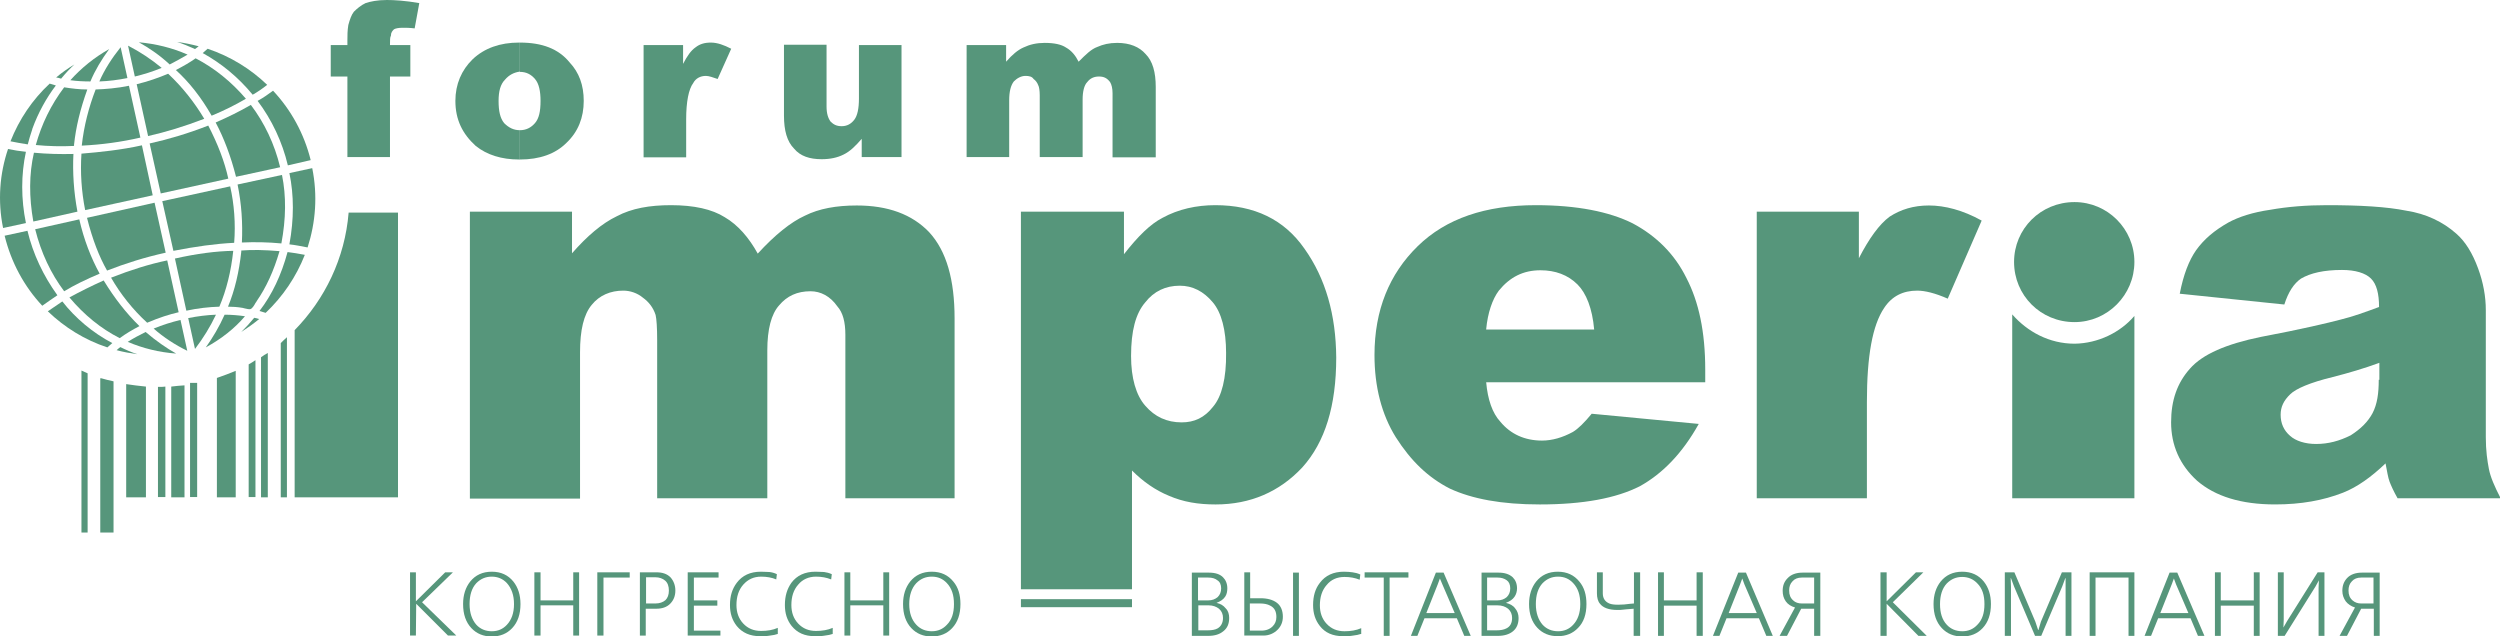 <?xml version="1.0" encoding="UTF-8"?> <!-- Generator: Adobe Illustrator 26.3.1, SVG Export Plug-In . SVG Version: 6.00 Build 0) --> <svg xmlns="http://www.w3.org/2000/svg" xmlns:xlink="http://www.w3.org/1999/xlink" id="Layer_1" x="0px" y="0px" viewBox="0 0 81.03 20.63" style="enable-background:new 0 0 81.03 20.63;" xml:space="preserve"> <style type="text/css"> .st0{fill:#DEBD8A;} .st1{fill:#C5934E;} .st2{fill:#AD7D19;} .st3{fill:#655A00;} .st4{fill:#76480C;} .st5{fill:#BBDBFE;} .st6{fill:#9DB0D3;} .st7{fill:#69A3B7;} .st8{fill:#4B779E;} .st9{fill:#354C77;} .st10{fill:#F0EEDF;} .st11{fill:#FBFBF3;} .st12{fill:#DAE2F5;} .st13{fill:#367CAE;} .st14{fill:#89CBE8;} .st15{fill:none;} .st16{fill:#BD8E5A;} .st17{fill:#E4C48B;} .st18{fill:#523E37;} .st19{fill:#95684B;} .st20{fill:#E9DAC3;} .st21{fill:#A8968C;} .st22{fill:#3B735A;} .st23{opacity:0.5;fill:#56967B;} .st24{clip-path:url(#SVGID_00000115480642771177506380000002909978971245432470_);} .st25{fill:#56967B;} .st26{fill:#E4D653;} .st27{fill:#FFFFFF;} .st28{fill-rule:evenodd;clip-rule:evenodd;fill:#FFFFFF;} .st29{fill:#C5B625;} .st30{clip-path:url(#SVGID_00000076591649340098598960000002131013173798753945_);fill:#C5B625;} .st31{fill-rule:evenodd;clip-rule:evenodd;fill:#56967B;} .st32{opacity:0.5;clip-path:url(#SVGID_00000025425456476771716720000010789064820834943113_);} .st33{opacity:0.5;clip-path:url(#SVGID_00000015347273950116150980000012431910927917371041_);} .st34{fill:#959765;} .st35{opacity:0.5;clip-path:url(#SVGID_00000173122461702503300520000016457822690992492476_);} .st36{fill:#C8A65E;} .st37{fill:#127147;} .st38{fill:#DBB201;} </style> <g> <g> <path class="st25" d="M55.27,11.98c0-1.23-0.21-2.2-0.61-2.97c-0.38-0.77-0.97-1.36-1.74-1.77c-0.76-0.38-1.81-0.59-3.14-0.59 c-1.63,0-2.91,0.43-3.83,1.33c-0.92,0.9-1.4,2.07-1.4,3.53c0,1.02,0.23,1.92,0.69,2.66c0.49,0.77,1.05,1.31,1.76,1.67 c0.72,0.33,1.66,0.51,2.91,0.51c1.4,0,2.47-0.2,3.24-0.59c0.74-0.41,1.38-1.07,1.91-2.02l-3.47-0.33 c-0.23,0.28-0.44,0.49-0.61,0.59c-0.33,0.18-0.67,0.28-1,0.28c-0.56,0-1.02-0.21-1.35-0.61c-0.26-0.28-0.41-0.72-0.46-1.28h7.1 V11.98z M48.17,10.67c0.05-0.53,0.2-0.97,0.41-1.25c0.36-0.44,0.79-0.66,1.35-0.66c0.48,0,0.89,0.15,1.2,0.46 c0.28,0.28,0.48,0.77,0.54,1.46H48.17z"></path> <path class="st25" d="M56.93,6.86h3.32v1.51c0.33-0.64,0.66-1.1,1-1.35c0.36-0.23,0.77-0.36,1.27-0.36c0.51,0,1.1,0.15,1.71,0.49 l-1.1,2.53c-0.41-0.18-0.74-0.26-0.99-0.26c-0.46,0-0.82,0.18-1.07,0.56c-0.38,0.56-0.56,1.56-0.56,3.05v3.12h-3.57V6.86 L56.93,6.86z"></path> <path class="st25" d="M69.18,10.24v5.91h-3.96v-5.96c0.49,0.56,1.2,0.95,2.02,0.95C68.01,11.13,68.73,10.77,69.18,10.24 L69.18,10.24z"></path> <path class="st25" d="M80.67,15.2c-0.05-0.26-0.1-0.59-0.1-1.03v-4.12c0-0.43-0.08-0.89-0.25-1.35c-0.18-0.49-0.41-0.87-0.71-1.13 c-0.43-0.38-0.97-0.64-1.61-0.74c-0.64-0.13-1.51-0.18-2.58-0.18c-0.66,0-1.28,0.05-1.84,0.15c-0.56,0.08-1.02,0.23-1.35,0.41 c-0.46,0.26-0.79,0.54-1.05,0.9c-0.23,0.33-0.41,0.79-0.53,1.41l3.39,0.35c0.13-0.41,0.31-0.68,0.54-0.84 c0.31-0.18,0.74-0.28,1.33-0.28c0.43,0,0.76,0.1,0.94,0.28c0.18,0.18,0.26,0.49,0.26,0.92c-0.43,0.16-0.84,0.31-1.25,0.41 c-0.38,0.1-1.25,0.31-2.58,0.56c-1.12,0.23-1.89,0.56-2.3,1.03c-0.41,0.46-0.61,1.02-0.61,1.74c0,0.74,0.28,1.38,0.84,1.89 c0.59,0.51,1.43,0.77,2.53,0.77c0.84,0,1.56-0.13,2.2-0.38c0.46-0.18,0.92-0.51,1.38-0.95c0.05,0.25,0.08,0.46,0.13,0.59 c0.05,0.13,0.13,0.31,0.26,0.54h3.34C80.85,15.76,80.72,15.46,80.67,15.2z M77.1,12.31c0,0.44-0.05,0.79-0.2,1.08 c-0.15,0.28-0.38,0.51-0.71,0.72c-0.36,0.18-0.72,0.28-1.12,0.28c-0.36,0-0.66-0.1-0.84-0.26c-0.21-0.18-0.31-0.41-0.31-0.69 c0-0.25,0.1-0.46,0.31-0.66c0.18-0.18,0.64-0.38,1.38-0.56c0.51-0.13,1.02-0.28,1.51-0.46V12.31z"></path> <path class="st25" d="M15.22,6.86h3.32v1.35c0.49-0.56,0.97-0.97,1.45-1.2c0.49-0.26,1.07-0.36,1.76-0.36 c0.74,0,1.33,0.13,1.74,0.39c0.43,0.25,0.79,0.67,1.07,1.18c0.56-0.61,1.07-1.02,1.53-1.23c0.46-0.23,1.02-0.33,1.68-0.33 c1,0,1.79,0.28,2.35,0.87c0.56,0.61,0.82,1.54,0.82,2.79v5.83H27.4v-5.3c0-0.41-0.08-0.72-0.26-0.92 c-0.23-0.33-0.54-0.49-0.87-0.49c-0.43,0-0.76,0.15-1.02,0.46c-0.25,0.28-0.38,0.77-0.38,1.46v4.79H21.3v-5.12 c0-0.41-0.02-0.69-0.05-0.82c-0.08-0.25-0.23-0.43-0.41-0.56c-0.18-0.15-0.41-0.23-0.64-0.23c-0.41,0-0.77,0.15-1.02,0.46 c-0.26,0.31-0.38,0.82-0.38,1.54v4.74h-3.57V6.86L15.22,6.86z"></path> <path class="st31" d="M12.64,1.46h0.66v1.02h-0.66v2.61h-1.38V2.48h-0.54V1.46h0.54V1.3c0-0.15,0-0.31,0.03-0.49 c0.05-0.18,0.1-0.33,0.18-0.43c0.1-0.1,0.23-0.21,0.38-0.28C12,0.05,12.23,0,12.54,0c0.23,0,0.59,0.02,1.05,0.1l-0.15,0.82 C13.28,0.9,13.15,0.9,13.05,0.9c-0.13,0-0.23,0.02-0.28,0.05c-0.05,0.05-0.1,0.1-0.1,0.21C12.64,1.2,12.64,1.3,12.64,1.46 L12.64,1.46z"></path> <path class="st31" d="M16.85,1.38v0.94c-0.2,0.03-0.35,0.11-0.48,0.26c-0.15,0.15-0.21,0.38-0.21,0.69c0,0.33,0.05,0.56,0.18,0.72 c0.15,0.15,0.31,0.23,0.51,0.23v0.95h-0.03c-0.56,0-1.04-0.15-1.4-0.44c-0.43-0.39-0.66-0.85-0.66-1.46c0-0.54,0.2-1,0.56-1.35 c0.38-0.36,0.89-0.54,1.5-0.54H16.85L16.85,1.38z"></path> <path class="st31" d="M31.33,1.46h1.28V2c0.2-0.23,0.38-0.38,0.56-0.46c0.21-0.1,0.43-0.15,0.69-0.15c0.31,0,0.54,0.05,0.69,0.15 c0.18,0.1,0.31,0.26,0.41,0.46c0.23-0.23,0.41-0.41,0.61-0.48c0.18-0.08,0.38-0.13,0.64-0.13c0.41,0,0.72,0.13,0.92,0.36 c0.23,0.23,0.33,0.59,0.33,1.07v2.28h-1.4V3.02c0-0.15-0.03-0.28-0.08-0.36c-0.1-0.13-0.2-0.18-0.36-0.18 c-0.15,0-0.28,0.05-0.38,0.18c-0.1,0.1-0.15,0.31-0.15,0.56v1.87H33.7v-2c0-0.15-0.02-0.28-0.05-0.33 c-0.03-0.08-0.08-0.15-0.15-0.2c-0.05-0.08-0.15-0.1-0.26-0.1c-0.15,0-0.28,0.08-0.38,0.18c-0.1,0.13-0.15,0.33-0.15,0.61v1.84 h-1.38V1.46L31.33,1.46z"></path> <path class="st31" d="M29.21,5.09h-1.28V4.5c-0.2,0.23-0.38,0.41-0.59,0.51c-0.2,0.1-0.43,0.15-0.71,0.15 c-0.39,0-0.69-0.1-0.89-0.34c-0.23-0.23-0.33-0.59-0.33-1.07v-2.3h1.38v2c0,0.23,0.05,0.38,0.13,0.49c0.1,0.1,0.2,0.15,0.36,0.15 c0.18,0,0.31-0.08,0.41-0.21c0.1-0.13,0.15-0.36,0.15-0.69V1.46h1.38V5.09L29.21,5.09z"></path> <path class="st31" d="M20.86,1.46h1.28v0.61c0.13-0.25,0.25-0.43,0.41-0.54c0.13-0.1,0.28-0.15,0.49-0.15 c0.21,0,0.43,0.08,0.66,0.2l-0.44,0.98c-0.15-0.05-0.28-0.1-0.38-0.1c-0.18,0-0.33,0.08-0.41,0.23c-0.15,0.2-0.23,0.61-0.23,1.18 v1.23h-1.38V1.46L20.86,1.46z"></path> <path class="st31" d="M16.85,5.17V4.22c0.2,0,0.36-0.08,0.49-0.23c0.13-0.15,0.18-0.38,0.18-0.72c0-0.31-0.05-0.56-0.18-0.71 c-0.13-0.15-0.28-0.23-0.49-0.23V1.38c0.72,0,1.25,0.2,1.61,0.64c0.31,0.33,0.46,0.74,0.46,1.25c0,0.54-0.18,1-0.56,1.36 C18,4.99,17.49,5.17,16.85,5.17L16.85,5.17z"></path> <path class="st31" d="M67.24,6.55c1.07,0,1.94,0.87,1.94,1.94c0,1.07-0.87,1.95-1.94,1.95c-1.1,0-1.96-0.87-1.96-1.95 C65.28,7.42,66.14,6.55,67.24,6.55L67.24,6.55z"></path> <g> <polygon class="st31" points="14.79,20.6 14.52,20.6 13.49,19.57 13.48,20.6 13.29,20.6 13.29,18.55 13.48,18.55 13.48,19.49 14.43,18.55 14.68,18.55 13.68,19.52 14.79,20.6 "></polygon> <path class="st31" d="M16.87,19.58c0,0.33-0.09,0.59-0.27,0.78c-0.17,0.18-0.39,0.27-0.66,0.27c-0.27,0-0.49-0.09-0.66-0.27 c-0.18-0.19-0.27-0.45-0.27-0.78c0-0.3,0.08-0.54,0.23-0.73c0.17-0.21,0.4-0.32,0.7-0.32c0.3,0,0.53,0.11,0.7,0.32 C16.79,19.04,16.87,19.28,16.87,19.58L16.87,19.58z M16.66,19.58c0-0.29-0.08-0.51-0.23-0.68c-0.13-0.14-0.3-0.21-0.49-0.21 c-0.2,0-0.36,0.07-0.5,0.21c-0.15,0.16-0.22,0.39-0.22,0.68c0,0.29,0.08,0.51,0.22,0.67c0.13,0.14,0.3,0.21,0.5,0.21 c0.2,0,0.36-0.07,0.49-0.21C16.58,20.09,16.66,19.87,16.66,19.58L16.66,19.58z"></path> <polygon class="st31" points="18.77,20.6 18.58,20.6 18.58,19.62 17.52,19.62 17.52,20.6 17.32,20.6 17.32,18.55 17.52,18.55 17.52,19.46 18.58,19.46 18.58,18.55 18.77,18.55 18.77,20.6 "></polygon> <polygon class="st31" points="20.41,18.72 19.56,18.72 19.56,20.6 19.36,20.6 19.36,18.55 20.41,18.55 20.41,18.72 "></polygon> <path class="st31" d="M21.89,19.14c0,0.18-0.06,0.32-0.17,0.43c-0.11,0.11-0.26,0.16-0.45,0.16h-0.34v0.87h-0.19v-2.05h0.54 c0.19,0,0.34,0.05,0.45,0.16C21.83,18.82,21.89,18.97,21.89,19.14L21.89,19.14z M21.68,19.14c0-0.14-0.04-0.25-0.12-0.32 c-0.08-0.07-0.19-0.11-0.32-0.11h-0.3v0.85h0.3c0.14,0,0.25-0.04,0.33-0.11C21.64,19.38,21.68,19.28,21.68,19.14L21.68,19.14z"></path> <polygon class="st31" points="23.35,20.6 22.29,20.6 22.29,18.55 23.29,18.55 23.29,18.72 22.49,18.72 22.49,19.46 23.25,19.46 23.25,19.63 22.49,19.63 22.49,20.44 23.35,20.44 23.35,20.6 "></polygon> <path class="st31" d="M25.2,20.55c-0.06,0.02-0.14,0.04-0.24,0.05c-0.1,0.02-0.21,0.02-0.33,0.02c-0.32,0-0.57-0.11-0.75-0.33 c-0.15-0.19-0.22-0.41-0.22-0.68c0-0.29,0.07-0.52,0.22-0.72c0.18-0.24,0.44-0.36,0.78-0.36c0.11,0,0.2,0.01,0.28,0.01 c0.08,0.01,0.16,0.03,0.24,0.07l-0.02,0.17c-0.14-0.06-0.31-0.09-0.49-0.09c-0.24,0-0.43,0.09-0.58,0.26 c-0.15,0.17-0.22,0.39-0.22,0.66c0,0.24,0.07,0.44,0.22,0.6c0.15,0.16,0.34,0.24,0.58,0.24c0.2,0,0.38-0.03,0.54-0.1V20.55 L25.2,20.55z"></path> <path class="st31" d="M26.98,20.55c-0.06,0.02-0.14,0.04-0.24,0.05c-0.1,0.02-0.21,0.02-0.33,0.02c-0.33,0-0.57-0.11-0.75-0.33 c-0.15-0.19-0.22-0.41-0.22-0.68c0-0.29,0.07-0.52,0.21-0.72c0.18-0.24,0.44-0.36,0.78-0.36c0.11,0,0.21,0.01,0.28,0.01 c0.08,0.01,0.16,0.03,0.25,0.07l-0.02,0.17c-0.15-0.06-0.31-0.09-0.49-0.09c-0.24,0-0.44,0.09-0.58,0.26 c-0.15,0.17-0.22,0.39-0.22,0.66c0,0.24,0.07,0.44,0.22,0.6c0.15,0.16,0.34,0.24,0.58,0.24c0.2,0,0.38-0.03,0.54-0.1V20.55 L26.98,20.55z"></path> <polygon class="st31" points="28.82,20.6 28.63,20.6 28.63,19.62 27.56,19.62 27.56,20.6 27.37,20.6 27.37,18.55 27.56,18.55 27.56,19.46 28.63,19.46 28.63,18.55 28.82,18.55 28.82,20.6 "></polygon> <path class="st31" d="M31.13,19.58c0,0.33-0.09,0.59-0.27,0.78c-0.17,0.18-0.39,0.27-0.66,0.27c-0.27,0-0.49-0.09-0.66-0.27 c-0.18-0.19-0.27-0.45-0.27-0.78c0-0.3,0.08-0.54,0.23-0.73c0.17-0.21,0.4-0.32,0.7-0.32c0.3,0,0.53,0.11,0.7,0.32 C31.06,19.04,31.13,19.28,31.13,19.58L31.13,19.58z M30.92,19.58c0-0.29-0.07-0.51-0.23-0.68c-0.13-0.14-0.29-0.21-0.49-0.21 c-0.2,0-0.36,0.07-0.5,0.21c-0.15,0.16-0.23,0.39-0.23,0.68c0,0.29,0.08,0.51,0.23,0.67c0.13,0.14,0.3,0.21,0.5,0.21 c0.2,0,0.36-0.07,0.49-0.21C30.85,20.09,30.92,19.87,30.92,19.58L30.92,19.58z"></path> </g> <g> <path class="st31" d="M39.84,20.03c0,0.19-0.06,0.33-0.19,0.43c-0.12,0.1-0.28,0.15-0.49,0.15h-0.53v-2.05h0.55 c0.21,0,0.36,0.05,0.46,0.15c0.09,0.09,0.14,0.21,0.14,0.36c0,0.1-0.02,0.2-0.07,0.27c-0.06,0.09-0.15,0.15-0.28,0.2 c0.13,0.03,0.22,0.08,0.3,0.18C39.81,19.8,39.84,19.91,39.84,20.03L39.84,20.03z M39.58,19.07c0-0.12-0.04-0.21-0.12-0.26 c-0.07-0.06-0.17-0.09-0.3-0.09h-0.33v0.74h0.33c0.13,0,0.23-0.04,0.31-0.11C39.54,19.28,39.58,19.19,39.58,19.07L39.58,19.07z M39.64,20.03c0-0.12-0.04-0.22-0.13-0.3c-0.09-0.07-0.2-0.11-0.34-0.11h-0.33v0.81h0.31c0.13,0,0.24-0.02,0.31-0.06 C39.57,20.31,39.64,20.19,39.64,20.03L39.64,20.03z"></path> <path class="st31" d="M42.1,20.61h-0.19v-2.05h0.19V20.61L42.1,20.61z M41.58,19.99c0,0.17-0.06,0.31-0.17,0.42 c-0.12,0.12-0.28,0.19-0.46,0.19h-0.62v-2.05h0.19v0.84h0.33c0.23,0,0.41,0.05,0.54,0.15C41.52,19.64,41.58,19.8,41.58,19.99 L41.58,19.99z M41.37,20c0-0.18-0.06-0.3-0.2-0.37c-0.09-0.05-0.2-0.07-0.33-0.07h-0.33v0.88h0.37c0.16,0,0.28-0.05,0.37-0.14 C41.33,20.22,41.37,20.12,41.37,20L41.37,20z"></path> <path class="st31" d="M44.1,20.55c-0.06,0.02-0.14,0.04-0.24,0.05c-0.1,0.02-0.21,0.02-0.33,0.02c-0.33,0-0.58-0.11-0.75-0.33 c-0.15-0.19-0.22-0.41-0.22-0.68c0-0.29,0.07-0.53,0.22-0.72c0.18-0.24,0.44-0.36,0.78-0.36c0.11,0,0.21,0.01,0.28,0.02 c0.08,0.01,0.16,0.03,0.25,0.07l-0.02,0.17c-0.15-0.06-0.31-0.09-0.49-0.09c-0.25,0-0.44,0.09-0.58,0.26 c-0.15,0.17-0.22,0.39-0.22,0.66c0,0.24,0.07,0.44,0.22,0.6c0.15,0.16,0.34,0.24,0.58,0.24c0.2,0,0.38-0.03,0.54-0.1V20.55 L44.1,20.55z"></path> <polygon class="st31" points="45.65,18.72 45.04,18.72 45.04,20.61 44.85,20.61 44.85,18.72 44.23,18.72 44.23,18.55 45.65,18.55 45.65,18.72 "></polygon> <path class="st31" d="M47.67,20.61h-0.21l-0.24-0.57h-1.05l-0.23,0.57h-0.21l0.81-2.05h0.25L47.67,20.61L47.67,20.61z M47.15,19.87l-0.4-0.93l-0.08-0.19l-0.07,0.19l-0.37,0.93H47.15L47.15,19.87z"></path> <path class="st31" d="M49.22,20.03c0,0.19-0.06,0.33-0.18,0.43c-0.12,0.1-0.29,0.15-0.49,0.15h-0.53v-2.05h0.55 c0.2,0,0.35,0.05,0.46,0.15c0.09,0.09,0.14,0.21,0.14,0.36c0,0.1-0.03,0.2-0.08,0.27c-0.06,0.09-0.15,0.15-0.28,0.2 c0.12,0.03,0.23,0.08,0.3,0.18C49.18,19.8,49.22,19.91,49.22,20.03L49.22,20.03z M48.95,19.07c0-0.12-0.04-0.21-0.11-0.26 c-0.08-0.06-0.18-0.09-0.3-0.09H48.2v0.74h0.33c0.13,0,0.23-0.04,0.31-0.11C48.91,19.28,48.95,19.19,48.95,19.07L48.95,19.07z M49.01,20.03c0-0.12-0.04-0.22-0.13-0.3c-0.09-0.07-0.2-0.11-0.35-0.11H48.2v0.81h0.31c0.13,0,0.23-0.02,0.31-0.06 C48.95,20.31,49.01,20.19,49.01,20.03L49.01,20.03z"></path> <path class="st31" d="M51.42,19.58c0,0.33-0.09,0.59-0.27,0.77c-0.17,0.18-0.39,0.27-0.66,0.27c-0.27,0-0.49-0.09-0.66-0.27 c-0.18-0.19-0.27-0.45-0.27-0.77c0-0.3,0.08-0.54,0.23-0.73c0.17-0.21,0.4-0.32,0.7-0.32c0.3,0,0.53,0.11,0.7,0.32 C51.35,19.04,51.42,19.28,51.42,19.58L51.42,19.58z M51.22,19.58c0-0.29-0.07-0.51-0.23-0.68c-0.13-0.14-0.29-0.21-0.49-0.21 c-0.2,0-0.36,0.07-0.5,0.21c-0.15,0.16-0.22,0.39-0.22,0.68c0,0.29,0.08,0.51,0.22,0.67c0.13,0.14,0.3,0.21,0.5,0.21 c0.2,0,0.36-0.07,0.49-0.21C51.14,20.09,51.22,19.87,51.22,19.58L51.22,19.58z"></path> <path class="st31" d="M53.15,20.61h-0.2v-0.88l-0.12,0.01c-0.09,0.01-0.17,0.01-0.22,0.02c-0.06,0.01-0.12,0.01-0.19,0.01 c-0.27,0-0.46-0.07-0.56-0.2c-0.07-0.08-0.1-0.2-0.1-0.34v-0.68h0.19v0.68c0,0.16,0.07,0.27,0.21,0.33 c0.07,0.03,0.17,0.04,0.29,0.04s0.26-0.01,0.39-0.03l0.12-0.01v-1.01h0.2V20.61L53.15,20.61z"></path> <polygon class="st31" points="55.19,20.61 54.99,20.61 54.99,19.63 53.93,19.63 53.93,20.61 53.74,20.61 53.74,18.55 53.93,18.55 53.93,19.46 54.99,19.46 54.99,18.55 55.19,18.55 55.19,20.61 "></polygon> <path class="st31" d="M57.46,20.61h-0.21l-0.24-0.57h-1.05l-0.23,0.57h-0.21l0.82-2.05h0.25L57.46,20.61L57.46,20.61z M56.94,19.87l-0.4-0.93l-0.07-0.19l-0.07,0.19l-0.37,0.93H56.94L56.94,19.87z"></path> <path class="st31" d="M58.99,20.61H58.8v-0.88h-0.42l-0.46,0.88h-0.24l0.5-0.92c-0.13-0.04-0.23-0.1-0.3-0.2 c-0.07-0.1-0.1-0.21-0.1-0.34c0-0.17,0.05-0.3,0.16-0.41c0.11-0.12,0.28-0.18,0.48-0.18h0.58V20.61L58.99,20.61z M58.8,19.56 v-0.84h-0.4c-0.13,0-0.23,0.04-0.3,0.12c-0.08,0.08-0.11,0.18-0.11,0.3c0,0.14,0.04,0.24,0.13,0.32c0.07,0.07,0.17,0.1,0.28,0.1 H58.8L58.8,19.56z"></path> </g> <g> <polygon class="st31" points="62.45,20.61 62.18,20.61 61.15,19.57 61.15,20.61 60.95,20.61 60.95,18.55 61.15,18.55 61.15,19.49 62.1,18.55 62.34,18.55 61.35,19.52 62.45,20.61 "></polygon> <path class="st31" d="M64.53,19.58c0,0.33-0.09,0.59-0.27,0.78c-0.17,0.18-0.39,0.27-0.66,0.27c-0.27,0-0.49-0.09-0.66-0.27 c-0.18-0.19-0.27-0.45-0.27-0.78c0-0.3,0.08-0.54,0.23-0.73c0.17-0.21,0.4-0.32,0.7-0.32c0.3,0,0.53,0.11,0.7,0.32 C64.45,19.04,64.53,19.28,64.53,19.58L64.53,19.58z M64.32,19.58c0-0.29-0.07-0.51-0.23-0.67c-0.13-0.14-0.3-0.21-0.49-0.21 c-0.2,0-0.36,0.07-0.5,0.21c-0.15,0.16-0.22,0.39-0.22,0.67c0,0.29,0.07,0.51,0.22,0.67c0.13,0.14,0.3,0.21,0.5,0.21 c0.2,0,0.36-0.07,0.49-0.21C64.25,20.09,64.32,19.87,64.32,19.58L64.32,19.58z"></path> <polygon class="st31" points="67.14,20.61 66.95,20.61 66.95,19.02 66.95,18.74 66.94,18.74 66.84,19.01 66.16,20.61 65.96,20.61 65.28,19.01 65.18,18.74 65.17,18.74 65.18,19.02 65.18,20.61 64.98,20.61 64.98,18.55 65.29,18.55 65.97,20.15 66.06,20.42 66.07,20.42 66.15,20.15 66.83,18.55 67.14,18.55 67.14,20.61 "></polygon> <polygon class="st31" points="69.18,20.61 68.99,20.61 68.99,18.72 67.92,18.72 67.92,20.61 67.73,20.61 67.73,18.55 69.18,18.55 69.18,20.61 "></polygon> <path class="st31" d="M71.45,20.61h-0.21L71,20.04h-1.05l-0.23,0.57h-0.21l0.81-2.05h0.25L71.45,20.61L71.45,20.61z M70.93,19.87 l-0.4-0.93l-0.07-0.19l-0.07,0.19l-0.37,0.93H70.93L70.93,19.87z"></path> <polygon class="st31" points="73.24,20.61 73.05,20.61 73.05,19.63 71.98,19.63 71.98,20.61 71.79,20.61 71.79,18.55 71.98,18.55 71.98,19.46 73.05,19.46 73.05,18.55 73.24,18.55 73.24,20.61 "></polygon> <polygon class="st31" points="75.34,20.61 75.15,20.61 75.15,19.06 75.16,18.81 75.05,19.01 74.05,20.61 73.83,20.61 73.83,18.55 74.02,18.55 74.02,20.09 74.01,20.34 74.13,20.13 75.12,18.55 75.34,18.55 75.34,20.61 "></polygon> <path class="st31" d="M77.13,20.61h-0.19v-0.88h-0.41l-0.46,0.88h-0.24l0.5-0.92c-0.13-0.04-0.23-0.11-0.3-0.2 c-0.07-0.1-0.11-0.21-0.11-0.34c0-0.17,0.05-0.3,0.15-0.41c0.11-0.12,0.28-0.18,0.48-0.18h0.58V20.61L77.13,20.61z M76.93,19.56 v-0.84h-0.4c-0.13,0-0.23,0.04-0.3,0.12c-0.08,0.08-0.11,0.18-0.11,0.3c0,0.14,0.04,0.24,0.13,0.32c0.08,0.07,0.17,0.1,0.28,0.1 H76.93L76.93,19.56z"></path> </g> <g> <path class="st25" d="M5.79,10.12L5.42,8.44C4.84,8.56,4.24,8.75,3.6,9c0.31,0.54,0.71,1.04,1.17,1.46 C5.17,10.29,5.49,10.19,5.79,10.12z"></path> <path class="st25" d="M9.12,7.89c0.15-0.8,0.16-1.53,0.02-2.22L7.7,5.98c0.13,0.63,0.17,1.26,0.14,1.88 C8.27,7.84,8.7,7.85,9.12,7.89z"></path> <path class="st25" d="M4.37,2.48C4.66,2.41,4.95,2.32,5.24,2.2C4.9,1.92,4.54,1.68,4.15,1.48L4.37,2.48z"></path> <path class="st25" d="M7.11,9.94C7.34,9.4,7.49,8.79,7.56,8.13C7,8.14,6.38,8.22,5.67,8.38l0.37,1.69 C6.41,9.99,6.77,9.95,7.11,9.94z"></path> <path class="st25" d="M8.66,2.75C8.12,2.23,7.47,1.83,6.73,1.58c-0.06,0.05-0.11,0.1-0.16,0.14c0.6,0.33,1.15,0.78,1.62,1.35 C8.35,2.98,8.51,2.87,8.66,2.75z"></path> <path class="st25" d="M5.5,2.09c0.19-0.1,0.38-0.2,0.58-0.32C5.58,1.55,5.05,1.42,4.5,1.37C4.86,1.57,5.2,1.81,5.5,2.09z"></path> <path class="st25" d="M6.32,1.59C6.36,1.56,6.4,1.53,6.44,1.5c-0.23-0.06-0.46-0.11-0.7-0.14C5.93,1.42,6.12,1.5,6.32,1.59z"></path> <path class="st25" d="M5.7,2.27c0.44,0.4,0.83,0.9,1.16,1.48C7.27,3.58,7.63,3.4,7.97,3.2c-0.48-0.56-1.03-1-1.63-1.31 C6.16,2.02,5.95,2.14,5.7,2.27z"></path> <path class="st25" d="M8.85,2.94c-0.15,0.11-0.3,0.22-0.5,0.33c0.46,0.61,0.8,1.33,0.98,2.09l0.74-0.17 C9.86,4.34,9.44,3.57,8.85,2.94z"></path> <path class="st25" d="M2.64,4.98C2.6,5.59,2.64,6.2,2.76,6.81l2.19-0.48L4.6,4.71C3.93,4.86,3.24,4.93,2.64,4.98z"></path> <path class="st25" d="M4.85,4.65l0.36,1.62L7.4,5.79C7.28,5.24,7.06,4.67,6.75,4.07C6.11,4.32,5.48,4.51,4.85,4.65z"></path> <path class="st25" d="M5.62,8.13c0.72-0.14,1.36-0.23,1.97-0.26c0.05-0.62,0-1.26-0.13-1.83L5.26,6.52L5.62,8.13z"></path> <path class="st25" d="M4.43,2.73L4.8,4.41C5.37,4.28,5.97,4.1,6.62,3.85c-0.31-0.52-0.7-1.02-1.17-1.46 C5.14,2.52,4.8,2.64,4.43,2.73z"></path> <path class="st25" d="M2.08,9.44c0.33-0.2,0.7-0.38,1.15-0.57c-0.28-0.51-0.51-1.1-0.66-1.76L1.14,7.43 C1.33,8.19,1.65,8.87,2.08,9.44z"></path> <path class="st25" d="M3.1,2.9C2.88,3.47,2.72,4.08,2.65,4.72c0.65-0.03,1.29-0.12,1.9-0.26L4.18,2.78 C3.79,2.86,3.41,2.89,3.1,2.9z"></path> <path class="st25" d="M5.37,8.19L5.01,6.57L2.82,7.06C3,7.77,3.21,8.31,3.47,8.77C4.06,8.54,4.69,8.34,5.37,8.19z"></path> <path class="st25" d="M1.1,4.95C0.94,5.64,0.94,6.39,1.08,7.18l1.43-0.32C2.39,6.22,2.35,5.59,2.38,4.99 C1.96,5,1.53,4.99,1.1,4.95z"></path> <path class="st25" d="M8.13,3.4C7.77,3.61,7.38,3.8,6.99,3.97c0.27,0.51,0.49,1.09,0.66,1.76l1.43-0.31 C8.9,4.67,8.57,3.98,8.13,3.4z"></path> <path class="st25" d="M5.85,10.37c-0.29,0.07-0.58,0.16-0.87,0.28c0.33,0.29,0.7,0.53,1.09,0.72L5.85,10.37z"></path> <path class="st25" d="M7,10.2c-0.29,0.01-0.6,0.05-0.9,0.11l0.22,1C6.58,10.97,6.81,10.6,7,10.2z"></path> <path class="st25" d="M4.72,10.76c-0.2,0.1-0.39,0.2-0.58,0.32c0.49,0.21,1.02,0.34,1.57,0.38C5.39,11.28,5.06,11.05,4.72,10.76z "></path> <path class="st25" d="M3.9,11.25c-0.04,0.03-0.08,0.06-0.12,0.1c0.22,0.06,0.45,0.1,0.67,0.13C4.27,11.42,4.08,11.34,3.9,11.25z"></path> <path class="st25" d="M7.28,10.2c-0.17,0.38-0.38,0.74-0.61,1.06c0.51-0.28,0.93-0.61,1.27-1.01C7.73,10.22,7.51,10.2,7.28,10.2z "></path> <path class="st25" d="M10.12,5.45L9.38,5.61C9.53,6.33,9.53,7.1,9.38,7.92c0.19,0.02,0.38,0.06,0.59,0.1 C10.23,7.21,10.3,6.34,10.12,5.45z"></path> <path class="st25" d="M9.88,8.26c-0.2-0.04-0.4-0.07-0.56-0.09c-0.2,0.74-0.5,1.38-0.91,1.91c0.06,0.02,0.13,0.04,0.2,0.06 C9.17,9.61,9.6,8.97,9.88,8.26z"></path> <path class="st25" d="M8.28,9.82C8.3,9.8,8.31,9.78,8.32,9.76c0.31-0.45,0.55-0.97,0.74-1.62C8.57,8.1,8.18,8.09,7.82,8.12 l0,0.04C7.75,8.81,7.61,9.41,7.39,9.94c0.14,0,0.31,0.01,0.48,0.04C7.89,9.99,7.92,9.99,7.95,10c0.04,0.01,0.13,0.03,0.16,0.02 C8.17,10.01,8.24,9.9,8.28,9.82z"></path> <path class="st25" d="M8.24,10.3c-0.14,0.17-0.28,0.32-0.42,0.46c0.2-0.13,0.4-0.27,0.58-0.42C8.34,10.32,8.29,10.31,8.24,10.3z"></path> <path class="st25" d="M4.52,10.57c-0.42-0.41-0.8-0.89-1.16-1.48C2.96,9.27,2.6,9.45,2.25,9.64c0.48,0.57,1.02,1.01,1.63,1.32 C4.07,10.82,4.29,10.69,4.52,10.57z"></path> <path class="st25" d="M1.16,4.7C1.57,4.74,1.98,4.75,2.4,4.73l0-0.04C2.46,4.12,2.6,3.54,2.83,2.9c-0.25,0-0.5-0.03-0.75-0.07 C1.65,3.4,1.35,4.02,1.16,4.7z"></path> <path class="st25" d="M1.98,2.55c0.14-0.17,0.28-0.32,0.43-0.46C2.21,2.21,2.01,2.35,1.82,2.51C1.88,2.52,1.93,2.53,1.98,2.55z"></path> <path class="st25" d="M2.93,2.64c0.15-0.36,0.36-0.71,0.61-1.05C3.06,1.86,2.64,2.2,2.28,2.6C2.5,2.63,2.72,2.64,2.93,2.64z"></path> <path class="st25" d="M0.34,4.58C0.53,4.62,0.71,4.65,0.9,4.68c0.04-0.16,0.09-0.32,0.14-0.47l0.01-0.04 c0.19-0.52,0.45-0.99,0.76-1.4C1.74,2.75,1.67,2.73,1.61,2.71C1.05,3.23,0.62,3.87,0.34,4.58z"></path> <path class="st25" d="M3.22,2.64c0.3-0.01,0.61-0.05,0.91-0.11l-0.22-1C3.63,1.88,3.39,2.25,3.22,2.64z"></path> <path class="st25" d="M1.55,10.09c0.54,0.52,1.2,0.93,1.93,1.17c0.05-0.05,0.11-0.09,0.16-0.14c-0.63-0.33-1.2-0.81-1.62-1.35 C1.87,9.87,1.71,9.98,1.55,10.09z"></path> <path class="st25" d="M1.37,9.91c0.16-0.11,0.32-0.23,0.49-0.34C1.4,8.93,1.07,8.23,0.89,7.48L0.15,7.64 C0.36,8.5,0.78,9.28,1.37,9.91z"></path> <path class="st25" d="M0.1,7.39l0.74-0.16C0.68,6.45,0.68,5.66,0.84,4.92C0.65,4.9,0.45,4.87,0.26,4.83 C-0.01,5.63-0.08,6.51,0.1,7.39z"></path> </g> <rect x="6.16" y="12.41" class="st25" width="0.23" height="3.7"></rect> <path class="st25" d="M2.64,12.01v5.25h0.2V12.1C2.77,12.07,2.71,12.04,2.64,12.01z"></path> <path class="st25" d="M3.28,12.26H3.25v5h0.43v-4.9C3.55,12.33,3.41,12.3,3.28,12.26z"></path> <path class="st25" d="M4.09,12.45v3.67h0.64v-3.59C4.51,12.51,4.3,12.48,4.09,12.45z"></path> <path class="st25" d="M5.14,12.54c-0.01,0-0.01,0-0.02,0v3.57h0.24v-3.58C5.29,12.54,5.22,12.54,5.14,12.54z"></path> <path class="st25" d="M5.55,12.53v3.59h0.43v-3.63C5.84,12.5,5.69,12.51,5.55,12.53z"></path> <path class="st25" d="M7.03,12.25v3.87h0.61v-4.1C7.44,12.1,7.24,12.18,7.03,12.25z"></path> <path class="st25" d="M8.06,11.81v4.3h0.22v-4.43c0,0,0,0-0.01,0C8.2,11.73,8.13,11.77,8.06,11.81z"></path> <path class="st25" d="M8.46,11.58v4.54h0.22v-4.68C8.6,11.48,8.53,11.53,8.46,11.58z"></path> <path class="st25" d="M9.1,11.12v5H9.3v-5.19C9.23,10.99,9.17,11.05,9.1,11.12z"></path> <path class="st25" d="M11.3,6.89c-0.12,1.48-0.77,2.81-1.75,3.81v5.42h3.35V6.89H11.3z"></path> <g> <path class="st25" d="M42.28,8.06c-0.66-0.95-1.63-1.41-2.89-1.41c-0.61,0-1.2,0.13-1.71,0.41c-0.39,0.2-0.79,0.59-1.25,1.18 V6.86h-3.34V19.1h3.6v-3.85c0.36,0.36,0.76,0.64,1.2,0.82c0.46,0.2,0.95,0.28,1.51,0.28c1.13,0,2.07-0.41,2.81-1.2 c0.74-0.82,1.1-2,1.1-3.56C43.3,10.21,42.97,9.03,42.28,8.06z M39.32,13.18c-0.28,0.36-0.61,0.51-1.02,0.51 c-0.48,0-0.87-0.18-1.18-0.54c-0.3-0.34-0.46-0.9-0.46-1.61c0-0.82,0.15-1.38,0.46-1.74c0.28-0.36,0.66-0.54,1.12-0.54 c0.41,0,0.77,0.18,1.07,0.54c0.28,0.33,0.43,0.9,0.43,1.64C39.75,12.26,39.6,12.85,39.32,13.18z"></path> <rect x="33.09" y="19.42" class="st25" width="3.6" height="0.26"></rect> </g> </g> </g> </svg> 